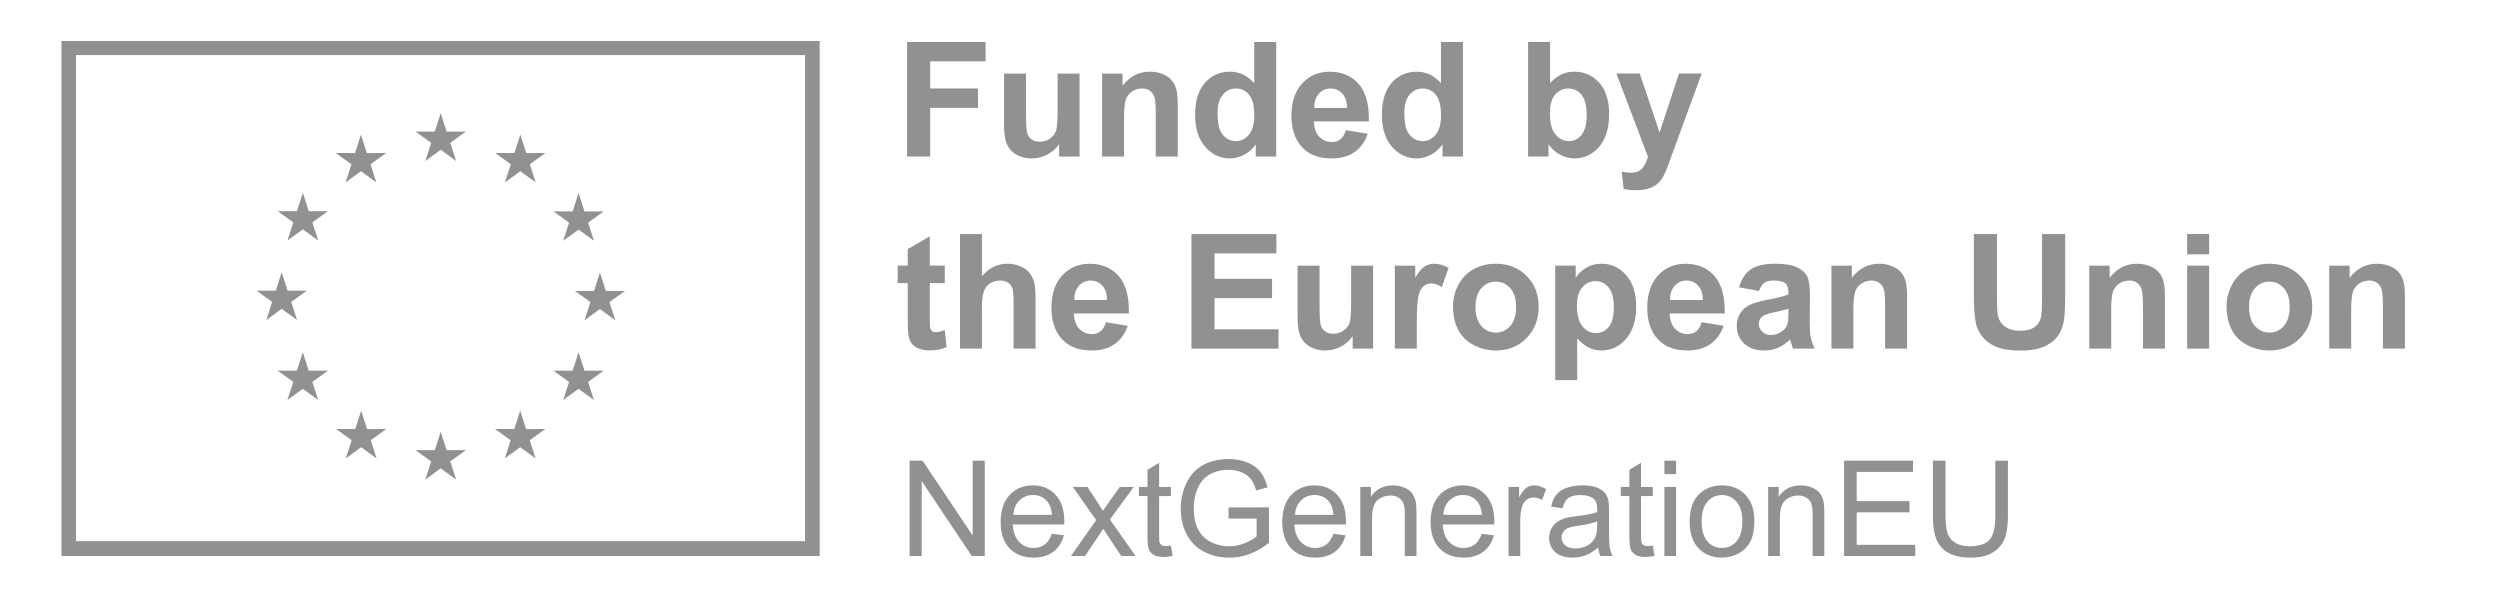 <svg width="122" height="30" viewBox="0 0 122 30" fill="none" xmlns="http://www.w3.org/2000/svg">
<path d="M44.389 27.134V22.48H45.021L47.466 26.134V22.48H48.057V27.134H47.425L44.98 23.477V27.134H44.389ZM51.33 26.049L51.921 26.122C51.828 26.467 51.655 26.734 51.403 26.925C51.151 27.116 50.83 27.211 50.438 27.211C49.945 27.211 49.553 27.059 49.263 26.757C48.975 26.452 48.831 26.025 48.831 25.477C48.831 24.91 48.978 24.47 49.27 24.156C49.562 23.843 49.941 23.686 50.406 23.686C50.857 23.686 51.226 23.84 51.511 24.147C51.797 24.454 51.94 24.885 51.94 25.442C51.94 25.476 51.939 25.527 51.937 25.595H49.422C49.443 25.965 49.548 26.249 49.736 26.445C49.925 26.642 50.16 26.741 50.441 26.741C50.651 26.741 50.83 26.686 50.978 26.576C51.126 26.466 51.244 26.29 51.33 26.049ZM49.454 25.125H51.337C51.311 24.841 51.239 24.628 51.121 24.486C50.939 24.266 50.703 24.156 50.413 24.156C50.15 24.156 49.929 24.244 49.749 24.42C49.571 24.595 49.473 24.83 49.454 25.125ZM52.261 27.134L53.493 25.382L52.353 23.762H53.067L53.585 24.553C53.682 24.703 53.761 24.829 53.82 24.931C53.913 24.791 53.999 24.667 54.077 24.559L54.645 23.762H55.328L54.163 25.35L55.417 27.134H54.715L54.023 26.087L53.839 25.804L52.953 27.134H52.261ZM57.141 26.623L57.224 27.128C57.063 27.162 56.919 27.179 56.792 27.179C56.584 27.179 56.423 27.146 56.309 27.081C56.195 27.015 56.114 26.929 56.068 26.823C56.021 26.715 55.998 26.49 55.998 26.147V24.207H55.579V23.762H55.998V22.927L56.566 22.584V23.762H57.141V24.207H56.566V26.179C56.566 26.342 56.576 26.447 56.595 26.493C56.616 26.54 56.649 26.577 56.693 26.604C56.74 26.632 56.806 26.645 56.89 26.645C56.954 26.645 57.037 26.638 57.141 26.623ZM59.954 25.309V24.763L61.926 24.759V26.487C61.623 26.728 61.311 26.91 60.989 27.033C60.668 27.154 60.337 27.214 59.999 27.214C59.541 27.214 59.126 27.116 58.751 26.922C58.378 26.725 58.097 26.441 57.906 26.071C57.716 25.7 57.62 25.287 57.62 24.829C57.62 24.376 57.715 23.954 57.903 23.562C58.094 23.169 58.367 22.877 58.722 22.686C59.078 22.495 59.487 22.4 59.951 22.4C60.288 22.4 60.591 22.455 60.862 22.565C61.135 22.673 61.349 22.825 61.504 23.019C61.658 23.214 61.776 23.468 61.856 23.782L61.301 23.934C61.231 23.697 61.144 23.511 61.04 23.375C60.937 23.24 60.788 23.132 60.596 23.051C60.403 22.969 60.189 22.927 59.954 22.927C59.673 22.927 59.429 22.971 59.224 23.058C59.019 23.142 58.852 23.254 58.725 23.394C58.601 23.534 58.503 23.687 58.433 23.855C58.315 24.142 58.255 24.455 58.255 24.791C58.255 25.206 58.326 25.553 58.468 25.833C58.612 26.112 58.821 26.32 59.094 26.455C59.367 26.59 59.657 26.658 59.964 26.658C60.23 26.658 60.491 26.607 60.745 26.506C60.999 26.402 61.191 26.292 61.323 26.176V25.309H59.954ZM65.073 26.049L65.663 26.122C65.57 26.467 65.398 26.734 65.146 26.925C64.894 27.116 64.572 27.211 64.18 27.211C63.687 27.211 63.296 27.059 63.006 26.757C62.718 26.452 62.574 26.025 62.574 25.477C62.574 24.91 62.72 24.47 63.012 24.156C63.304 23.843 63.683 23.686 64.149 23.686C64.6 23.686 64.968 23.84 65.254 24.147C65.54 24.454 65.682 24.885 65.682 25.442C65.682 25.476 65.681 25.527 65.679 25.595H63.164C63.186 25.965 63.29 26.249 63.479 26.445C63.667 26.642 63.902 26.741 64.184 26.741C64.393 26.741 64.572 26.686 64.72 26.576C64.868 26.466 64.986 26.29 65.073 26.049ZM63.196 25.125H65.079C65.054 24.841 64.982 24.628 64.863 24.486C64.681 24.266 64.445 24.156 64.155 24.156C63.893 24.156 63.671 24.244 63.491 24.42C63.314 24.595 63.215 24.83 63.196 25.125ZM66.384 27.134V23.762H66.898V24.242C67.146 23.872 67.504 23.686 67.972 23.686C68.175 23.686 68.361 23.723 68.531 23.797C68.702 23.869 68.83 23.965 68.915 24.083C68.999 24.202 69.059 24.343 69.093 24.505C69.114 24.611 69.124 24.797 69.124 25.061V27.134H68.553V25.083C68.553 24.851 68.531 24.677 68.486 24.563C68.442 24.446 68.362 24.354 68.248 24.286C68.136 24.216 68.003 24.182 67.851 24.182C67.608 24.182 67.397 24.259 67.219 24.413C67.043 24.568 66.956 24.861 66.956 25.293V27.134H66.384ZM72.312 26.049L72.903 26.122C72.81 26.467 72.637 26.734 72.385 26.925C72.133 27.116 71.812 27.211 71.42 27.211C70.927 27.211 70.535 27.059 70.245 26.757C69.957 26.452 69.813 26.025 69.813 25.477C69.813 24.91 69.959 24.47 70.251 24.156C70.544 23.843 70.922 23.686 71.388 23.686C71.839 23.686 72.207 23.84 72.493 24.147C72.779 24.454 72.922 24.885 72.922 25.442C72.922 25.476 72.921 25.527 72.919 25.595H70.404C70.425 25.965 70.53 26.249 70.718 26.445C70.907 26.642 71.142 26.741 71.423 26.741C71.633 26.741 71.812 26.686 71.96 26.576C72.108 26.466 72.225 26.29 72.312 26.049ZM70.436 25.125H72.319C72.293 24.841 72.221 24.628 72.103 24.486C71.921 24.266 71.685 24.156 71.394 24.156C71.132 24.156 70.911 24.244 70.731 24.42C70.553 24.595 70.455 24.83 70.436 25.125ZM73.617 27.134V23.762H74.132V24.274C74.263 24.035 74.383 23.877 74.494 23.8C74.606 23.724 74.728 23.686 74.862 23.686C75.055 23.686 75.25 23.748 75.449 23.87L75.252 24.401C75.113 24.318 74.973 24.277 74.833 24.277C74.708 24.277 74.596 24.315 74.497 24.391C74.397 24.465 74.326 24.569 74.284 24.702C74.221 24.905 74.189 25.128 74.189 25.369V27.134H73.617ZM77.99 26.719C77.778 26.898 77.573 27.026 77.377 27.1C77.182 27.174 76.972 27.211 76.748 27.211C76.377 27.211 76.093 27.121 75.894 26.941C75.695 26.759 75.595 26.527 75.595 26.245C75.595 26.08 75.632 25.93 75.707 25.795C75.783 25.657 75.881 25.547 76.002 25.464C76.125 25.382 76.262 25.319 76.415 25.277C76.527 25.247 76.696 25.219 76.923 25.191C77.384 25.136 77.724 25.071 77.942 24.994C77.944 24.916 77.945 24.866 77.945 24.845C77.945 24.612 77.891 24.448 77.783 24.353C77.637 24.224 77.42 24.159 77.132 24.159C76.863 24.159 76.664 24.207 76.535 24.302C76.408 24.395 76.314 24.561 76.253 24.801L75.694 24.724C75.745 24.485 75.828 24.293 75.945 24.147C76.061 23.998 76.229 23.885 76.45 23.807C76.67 23.727 76.925 23.686 77.215 23.686C77.503 23.686 77.737 23.72 77.916 23.788C78.096 23.856 78.229 23.941 78.313 24.045C78.398 24.147 78.457 24.276 78.491 24.432C78.51 24.53 78.52 24.706 78.52 24.959V25.722C78.52 26.253 78.531 26.589 78.555 26.731C78.58 26.871 78.629 27.005 78.701 27.134H78.104C78.044 27.016 78.006 26.877 77.99 26.719ZM77.942 25.442C77.734 25.527 77.423 25.599 77.008 25.658C76.773 25.692 76.607 25.73 76.51 25.772C76.412 25.815 76.337 25.877 76.284 25.96C76.231 26.04 76.205 26.13 76.205 26.23C76.205 26.382 76.262 26.509 76.376 26.611C76.493 26.712 76.662 26.763 76.885 26.763C77.105 26.763 77.3 26.715 77.472 26.62C77.643 26.523 77.769 26.39 77.85 26.223C77.911 26.094 77.942 25.904 77.942 25.652V25.442ZM80.657 26.623L80.739 27.128C80.578 27.162 80.434 27.179 80.307 27.179C80.1 27.179 79.939 27.146 79.825 27.081C79.71 27.015 79.63 26.929 79.583 26.823C79.537 26.715 79.514 26.49 79.514 26.147V24.207H79.094V23.762H79.514V22.927L80.082 22.584V23.762H80.657V24.207H80.082V26.179C80.082 26.342 80.091 26.447 80.111 26.493C80.132 26.54 80.165 26.577 80.209 26.604C80.255 26.632 80.321 26.645 80.406 26.645C80.469 26.645 80.553 26.638 80.657 26.623ZM81.222 23.137V22.48H81.793V23.137H81.222ZM81.222 27.134V23.762H81.793V27.134H81.222ZM82.454 25.448C82.454 24.824 82.627 24.361 82.975 24.061C83.264 23.811 83.618 23.686 84.035 23.686C84.499 23.686 84.878 23.839 85.172 24.143C85.466 24.446 85.613 24.865 85.613 25.401C85.613 25.835 85.547 26.177 85.416 26.426C85.287 26.674 85.098 26.867 84.848 27.004C84.6 27.142 84.329 27.211 84.035 27.211C83.563 27.211 83.181 27.059 82.889 26.757C82.599 26.454 82.454 26.018 82.454 25.448ZM83.041 25.448C83.041 25.88 83.135 26.204 83.324 26.42C83.512 26.634 83.749 26.741 84.035 26.741C84.319 26.741 84.555 26.633 84.743 26.417C84.931 26.201 85.026 25.872 85.026 25.429C85.026 25.012 84.93 24.697 84.74 24.483C84.552 24.267 84.317 24.159 84.035 24.159C83.749 24.159 83.512 24.266 83.324 24.48C83.135 24.694 83.041 25.017 83.041 25.448ZM86.286 27.134V23.762H86.801V24.242C87.048 23.872 87.406 23.686 87.874 23.686C88.077 23.686 88.263 23.723 88.433 23.797C88.604 23.869 88.732 23.965 88.817 24.083C88.902 24.202 88.961 24.343 88.995 24.505C89.016 24.611 89.026 24.797 89.026 25.061V27.134H88.455V25.083C88.455 24.851 88.433 24.677 88.388 24.563C88.344 24.446 88.264 24.354 88.15 24.286C88.038 24.216 87.906 24.182 87.753 24.182C87.51 24.182 87.299 24.259 87.121 24.413C86.946 24.568 86.858 24.861 86.858 25.293V27.134H86.286ZM89.992 27.134V22.48H93.358V23.029H90.608V24.455H93.183V25.001H90.608V26.585H93.465V27.134H89.992ZM97.371 22.48H97.987V25.169C97.987 25.637 97.934 26.008 97.828 26.284C97.722 26.559 97.531 26.783 97.254 26.957C96.978 27.128 96.616 27.214 96.168 27.214C95.731 27.214 95.375 27.139 95.097 26.988C94.82 26.838 94.622 26.621 94.504 26.337C94.385 26.052 94.326 25.662 94.326 25.169V22.48H94.942V25.166C94.942 25.57 94.979 25.869 95.053 26.061C95.129 26.252 95.258 26.399 95.44 26.503C95.625 26.606 95.849 26.658 96.114 26.658C96.567 26.658 96.889 26.556 97.082 26.35C97.275 26.145 97.371 25.75 97.371 25.166V22.48Z" fill="#919191"></path>
<path d="M44.265 7.64V2.049H48.097V2.994H45.393V4.318H47.727V5.263H45.393V7.639H44.264L44.265 7.64Z" fill="#919191"></path>
<path d="M51.686 7.641V7.034C51.539 7.25 51.344 7.421 51.105 7.545C50.865 7.67 50.611 7.732 50.343 7.732C50.076 7.732 49.827 7.672 49.611 7.553C49.396 7.434 49.239 7.266 49.143 7.05C49.046 6.834 48.998 6.535 48.998 6.154V3.591H50.069V5.452C50.069 6.022 50.089 6.371 50.129 6.499C50.169 6.628 50.24 6.73 50.345 6.804C50.449 6.879 50.582 6.916 50.742 6.916C50.925 6.916 51.089 6.866 51.234 6.766C51.38 6.665 51.478 6.54 51.532 6.392C51.585 6.244 51.612 5.879 51.612 5.3V3.591H52.682V7.641H51.687H51.686Z" fill="#919191"></path>
<path d="M57.474 7.64H56.402V5.574C56.402 5.137 56.379 4.854 56.333 4.726C56.287 4.597 56.213 4.498 56.109 4.426C56.006 4.355 55.883 4.319 55.737 4.319C55.552 4.319 55.385 4.369 55.238 4.471C55.091 4.573 54.989 4.708 54.935 4.875C54.881 5.042 54.853 5.353 54.853 5.806V7.64H53.782V3.591H54.778V4.185C55.131 3.727 55.576 3.498 56.112 3.498C56.349 3.498 56.565 3.541 56.761 3.625C56.957 3.71 57.105 3.819 57.205 3.951C57.306 4.084 57.376 4.233 57.415 4.401C57.453 4.569 57.474 4.809 57.474 5.121V7.638V7.64Z" fill="#919191"></path>
<path d="M62.276 7.64H61.281V7.046C61.115 7.278 60.921 7.45 60.696 7.562C60.471 7.675 60.244 7.732 60.015 7.732C59.551 7.732 59.151 7.544 58.82 7.169C58.488 6.794 58.322 6.272 58.322 5.6C58.322 4.929 58.484 4.392 58.807 4.034C59.13 3.677 59.538 3.498 60.031 3.498C60.484 3.498 60.876 3.686 61.205 4.062V2.049H62.278V7.639L62.276 7.64ZM59.417 5.528C59.417 5.96 59.477 6.273 59.596 6.466C59.769 6.745 60.01 6.886 60.32 6.886C60.566 6.886 60.776 6.781 60.949 6.571C61.122 6.362 61.208 6.048 61.208 5.631C61.208 5.166 61.125 4.831 60.956 4.626C60.788 4.421 60.574 4.319 60.312 4.319C60.05 4.319 59.845 4.42 59.672 4.622C59.5 4.825 59.414 5.127 59.414 5.528H59.417Z" fill="#919191"></path>
<path d="M65.678 6.351L66.746 6.53C66.608 6.922 66.393 7.219 66.096 7.425C65.799 7.63 65.429 7.732 64.984 7.732C64.28 7.732 63.758 7.501 63.421 7.042C63.153 6.674 63.021 6.208 63.021 5.647C63.021 4.976 63.196 4.45 63.547 4.07C63.897 3.69 64.341 3.5 64.877 3.5C65.479 3.5 65.954 3.698 66.303 4.097C66.651 4.495 66.817 5.104 66.802 5.925H64.117C64.125 6.242 64.211 6.49 64.376 6.666C64.542 6.842 64.747 6.931 64.995 6.931C65.163 6.931 65.303 6.884 65.418 6.793C65.534 6.702 65.62 6.554 65.678 6.351ZM65.739 5.268C65.731 4.958 65.651 4.723 65.498 4.561C65.344 4.4 65.16 4.319 64.94 4.319C64.706 4.319 64.513 4.404 64.361 4.575C64.208 4.745 64.133 4.976 64.136 5.268H65.737H65.739Z" fill="#919191"></path>
<path d="M71.39 7.64H70.395V7.046C70.229 7.278 70.034 7.45 69.809 7.562C69.585 7.675 69.358 7.732 69.129 7.732C68.665 7.732 68.265 7.544 67.934 7.169C67.602 6.794 67.436 6.272 67.436 5.6C67.436 4.929 67.597 4.392 67.921 4.034C68.243 3.677 68.651 3.498 69.145 3.498C69.598 3.498 69.99 3.686 70.319 4.062V2.049H71.391V7.639L71.39 7.64ZM68.531 5.528C68.531 5.96 68.59 6.273 68.71 6.466C68.883 6.745 69.124 6.886 69.434 6.886C69.68 6.886 69.89 6.781 70.062 6.571C70.236 6.362 70.322 6.048 70.322 5.631C70.322 5.166 70.238 4.831 70.07 4.626C69.902 4.421 69.688 4.319 69.426 4.319C69.163 4.319 68.958 4.42 68.786 4.622C68.614 4.825 68.528 5.127 68.528 5.528H68.531Z" fill="#919191"></path>
<path d="M74.571 7.64V2.049H75.643V4.062C75.974 3.686 76.365 3.498 76.817 3.498C77.311 3.498 77.719 3.677 78.042 4.034C78.365 4.392 78.526 4.904 78.526 5.573C78.526 6.241 78.362 6.797 78.032 7.17C77.703 7.544 77.303 7.73 76.833 7.73C76.601 7.73 76.374 7.672 76.149 7.557C75.924 7.442 75.729 7.27 75.568 7.043V7.638H74.572L74.571 7.64ZM75.635 5.528C75.635 5.947 75.701 6.257 75.834 6.458C76.019 6.743 76.265 6.886 76.574 6.886C76.811 6.886 77.012 6.785 77.179 6.583C77.345 6.38 77.429 6.062 77.429 5.627C77.429 5.164 77.345 4.83 77.177 4.626C77.009 4.421 76.795 4.319 76.533 4.319C76.27 4.319 76.063 4.418 75.892 4.618C75.721 4.818 75.636 5.121 75.636 5.528H75.635Z" fill="#919191"></path>
<path d="M78.88 3.59H80.02L80.989 6.465L81.934 3.59H83.043L81.613 7.487L81.358 8.192C81.264 8.429 81.174 8.609 81.089 8.734C81.004 8.858 80.906 8.959 80.795 9.037C80.684 9.115 80.549 9.174 80.388 9.218C80.226 9.262 80.043 9.283 79.841 9.283C79.638 9.283 79.433 9.262 79.235 9.218L79.139 8.379C79.308 8.412 79.458 8.428 79.593 8.428C79.842 8.428 80.026 8.355 80.147 8.208C80.266 8.063 80.357 7.876 80.421 7.65L78.88 3.588V3.59Z" fill="#919191"></path>
<path d="M46.106 12.962V13.816H45.374V15.448C45.374 15.779 45.381 15.971 45.395 16.025C45.41 16.079 45.442 16.124 45.491 16.16C45.54 16.196 45.601 16.213 45.672 16.213C45.771 16.213 45.914 16.178 46.104 16.11L46.195 16.941C45.946 17.048 45.664 17.101 45.348 17.101C45.155 17.101 44.98 17.068 44.825 17.005C44.67 16.94 44.556 16.856 44.483 16.753C44.411 16.65 44.36 16.511 44.333 16.336C44.31 16.212 44.298 15.96 44.298 15.581V13.816H43.806V12.962H44.298V12.157L45.373 11.532V12.962H46.105H46.106Z" fill="#919191"></path>
<path d="M47.919 11.421V13.476C48.264 13.073 48.677 12.87 49.158 12.87C49.404 12.87 49.626 12.916 49.825 13.008C50.023 13.099 50.173 13.217 50.273 13.359C50.374 13.502 50.443 13.659 50.48 13.831C50.517 14.005 50.536 14.272 50.536 14.636V17.012H49.463V14.873C49.463 14.448 49.444 14.179 49.403 14.064C49.361 13.95 49.29 13.859 49.187 13.791C49.084 13.724 48.955 13.691 48.8 13.691C48.623 13.691 48.464 13.735 48.324 13.821C48.183 13.907 48.081 14.038 48.017 14.211C47.952 14.386 47.919 14.643 47.919 14.983V17.012H46.848V11.422H47.919V11.421Z" fill="#919191"></path>
<path d="M53.966 15.723L55.035 15.902C54.897 16.294 54.681 16.592 54.385 16.797C54.088 17.002 53.718 17.104 53.273 17.104C52.569 17.104 52.047 16.874 51.709 16.414C51.442 16.046 51.31 15.581 51.31 15.019C51.31 14.348 51.484 13.822 51.835 13.443C52.186 13.063 52.629 12.872 53.166 12.872C53.768 12.872 54.243 13.071 54.591 13.469C54.939 13.867 55.106 14.476 55.09 15.297H52.406C52.414 15.615 52.5 15.862 52.665 16.038C52.831 16.215 53.036 16.303 53.283 16.303C53.451 16.303 53.592 16.257 53.707 16.166C53.822 16.074 53.908 15.926 53.966 15.723ZM54.027 14.641C54.019 14.331 53.94 14.095 53.786 13.934C53.633 13.772 53.449 13.691 53.229 13.691C52.995 13.691 52.801 13.776 52.649 13.947C52.497 14.118 52.422 14.348 52.424 14.641H54.026H54.027Z" fill="#919191"></path>
<path d="M58.142 17.012V11.422H62.287V12.367H59.27V13.606H62.076V14.549H59.27V16.07H62.392V17.012H58.141H58.142Z" fill="#919191"></path>
<path d="M66.01 17.012V16.406C65.863 16.622 65.668 16.793 65.429 16.917C65.189 17.041 64.935 17.104 64.668 17.104C64.4 17.104 64.151 17.044 63.936 16.925C63.72 16.806 63.564 16.638 63.467 16.422C63.37 16.206 63.323 15.907 63.323 15.526V12.963H64.394V14.824C64.394 15.393 64.413 15.743 64.453 15.871C64.493 16 64.564 16.102 64.669 16.176C64.774 16.251 64.906 16.288 65.066 16.288C65.249 16.288 65.413 16.238 65.559 16.137C65.704 16.037 65.802 15.912 65.856 15.764C65.909 15.616 65.936 15.25 65.936 14.672V12.963H67.007V17.012H66.011H66.01Z" fill="#919191"></path>
<path d="M69.141 17.013H68.069V12.963H69.064V13.539C69.235 13.268 69.387 13.088 69.524 13.002C69.66 12.916 69.814 12.872 69.987 12.872C70.231 12.872 70.466 12.94 70.692 13.075L70.36 14.009C70.18 13.893 70.012 13.833 69.857 13.833C69.702 13.833 69.581 13.874 69.476 13.957C69.371 14.04 69.289 14.189 69.23 14.405C69.17 14.621 69.14 15.073 69.14 15.763V17.014L69.141 17.013Z" fill="#919191"></path>
<path d="M70.907 14.93C70.907 14.574 70.995 14.23 71.171 13.896C71.347 13.563 71.594 13.308 71.916 13.134C72.238 12.958 72.596 12.87 72.993 12.87C73.606 12.87 74.108 13.069 74.5 13.467C74.892 13.866 75.088 14.367 75.088 14.975C75.088 15.583 74.89 16.096 74.495 16.499C74.099 16.901 73.601 17.104 73.001 17.104C72.631 17.104 72.276 17.02 71.94 16.852C71.603 16.684 71.347 16.438 71.171 16.115C70.996 15.79 70.907 15.396 70.907 14.93ZM72.005 14.987C72.005 15.388 72.1 15.696 72.29 15.91C72.481 16.123 72.717 16.23 72.996 16.23C73.275 16.23 73.51 16.123 73.7 15.91C73.89 15.696 73.985 15.385 73.985 14.979C73.985 14.573 73.89 14.277 73.7 14.064C73.511 13.851 73.277 13.744 72.996 13.744C72.716 13.744 72.481 13.851 72.29 14.064C72.1 14.277 72.005 14.586 72.005 14.987Z" fill="#919191"></path>
<path d="M75.894 12.962H76.894V13.556C77.024 13.352 77.198 13.188 77.419 13.06C77.641 12.933 77.885 12.869 78.156 12.869C78.625 12.869 79.025 13.053 79.353 13.422C79.682 13.792 79.846 14.304 79.846 14.963C79.846 15.622 79.68 16.165 79.351 16.54C79.02 16.914 78.62 17.102 78.149 17.102C77.925 17.102 77.723 17.057 77.541 16.969C77.36 16.88 77.168 16.728 76.967 16.511V18.55H75.894V12.96V12.962ZM76.955 14.918C76.955 15.373 77.045 15.71 77.225 15.927C77.405 16.144 77.626 16.253 77.884 16.253C78.142 16.253 78.341 16.153 78.506 15.953C78.672 15.754 78.754 15.427 78.754 14.971C78.754 14.546 78.669 14.231 78.498 14.026C78.328 13.819 78.117 13.717 77.866 13.717C77.614 13.717 77.386 13.818 77.213 14.021C77.04 14.223 76.954 14.522 76.954 14.918H76.955Z" fill="#919191"></path>
<path d="M83.041 15.723L84.11 15.902C83.972 16.294 83.756 16.592 83.46 16.797C83.163 17.002 82.793 17.104 82.348 17.104C81.644 17.104 81.122 16.874 80.784 16.414C80.517 16.046 80.385 15.581 80.385 15.019C80.385 14.348 80.559 13.822 80.91 13.443C81.261 13.063 81.704 12.872 82.241 12.872C82.843 12.872 83.318 13.071 83.666 13.469C84.014 13.867 84.181 14.476 84.165 15.297H81.481C81.489 15.615 81.575 15.862 81.74 16.038C81.906 16.215 82.111 16.303 82.359 16.303C82.527 16.303 82.667 16.257 82.782 16.166C82.897 16.074 82.983 15.926 83.041 15.723ZM83.102 14.641C83.094 14.331 83.015 14.095 82.862 13.934C82.708 13.772 82.524 13.691 82.304 13.691C82.07 13.691 81.877 13.776 81.724 13.947C81.572 14.118 81.497 14.348 81.499 14.641H83.101H83.102Z" fill="#919191"></path>
<path d="M85.84 14.198L84.867 14.022C84.976 13.63 85.164 13.34 85.43 13.152C85.698 12.964 86.094 12.87 86.621 12.87C87.098 12.87 87.454 12.927 87.689 13.04C87.923 13.152 88.087 13.296 88.183 13.47C88.278 13.645 88.326 13.964 88.326 14.43L88.314 15.681C88.314 16.037 88.331 16.299 88.365 16.468C88.4 16.638 88.463 16.819 88.558 17.012H87.498C87.47 16.941 87.436 16.836 87.395 16.696C87.378 16.632 87.365 16.59 87.356 16.57C87.174 16.747 86.978 16.881 86.769 16.97C86.56 17.059 86.337 17.104 86.102 17.104C85.685 17.104 85.356 16.991 85.115 16.765C84.876 16.538 84.755 16.252 84.755 15.907C84.755 15.678 84.81 15.474 84.919 15.295C85.029 15.117 85.182 14.979 85.379 14.884C85.576 14.788 85.859 14.705 86.231 14.633C86.732 14.54 87.08 14.452 87.273 14.37V14.263C87.273 14.056 87.223 13.911 87.121 13.822C87.019 13.735 86.827 13.691 86.545 13.691C86.355 13.691 86.206 13.728 86.099 13.803C85.992 13.879 85.906 14.01 85.84 14.198ZM87.273 15.066C87.135 15.113 86.918 15.167 86.621 15.23C86.323 15.294 86.128 15.356 86.037 15.417C85.896 15.516 85.828 15.642 85.828 15.794C85.828 15.947 85.883 16.074 85.996 16.184C86.107 16.293 86.25 16.348 86.423 16.348C86.617 16.348 86.801 16.284 86.977 16.157C87.106 16.061 87.191 15.943 87.232 15.802C87.26 15.711 87.275 15.536 87.275 15.28V15.066H87.273Z" fill="#919191"></path>
<path d="M93.066 17.012H91.994V14.946C91.994 14.509 91.971 14.226 91.925 14.097C91.879 13.969 91.804 13.87 91.701 13.798C91.598 13.727 91.475 13.691 91.329 13.691C91.144 13.691 90.977 13.741 90.83 13.843C90.683 13.945 90.581 14.08 90.527 14.247C90.473 14.414 90.445 14.725 90.445 15.178V17.012H89.374V12.963H90.37V13.557C90.723 13.099 91.168 12.87 91.704 12.87C91.941 12.87 92.156 12.913 92.353 12.997C92.548 13.082 92.697 13.191 92.797 13.323C92.898 13.455 92.968 13.605 93.006 13.773C93.045 13.941 93.066 14.181 93.066 14.493V17.01V17.012Z" fill="#919191"></path>
<path d="M96.323 11.421H97.452V14.448C97.452 14.929 97.466 15.24 97.494 15.383C97.542 15.612 97.657 15.796 97.84 15.933C98.021 16.072 98.27 16.141 98.585 16.141C98.9 16.141 99.146 16.076 99.309 15.945C99.472 15.814 99.57 15.654 99.603 15.463C99.636 15.273 99.653 14.956 99.653 14.514V11.422H100.782V14.358C100.782 15.029 100.752 15.503 100.691 15.781C100.63 16.058 100.518 16.292 100.354 16.483C100.189 16.673 99.97 16.826 99.696 16.938C99.422 17.05 99.063 17.108 98.621 17.108C98.087 17.108 97.682 17.045 97.406 16.922C97.13 16.799 96.912 16.639 96.752 16.442C96.591 16.244 96.486 16.038 96.435 15.822C96.361 15.502 96.324 15.029 96.324 14.403V11.421H96.323Z" fill="#919191"></path>
<path d="M105.647 17.012H104.575V14.946C104.575 14.509 104.553 14.226 104.506 14.097C104.46 13.969 104.386 13.87 104.283 13.798C104.179 13.727 104.056 13.691 103.911 13.691C103.725 13.691 103.559 13.741 103.412 13.843C103.265 13.945 103.163 14.08 103.109 14.247C103.054 14.414 103.026 14.725 103.026 15.178V17.012H101.956V12.963H102.951V13.557C103.304 13.099 103.749 12.87 104.285 12.87C104.522 12.87 104.738 12.913 104.934 12.997C105.13 13.082 105.278 13.191 105.379 13.323C105.479 13.455 105.55 13.605 105.588 13.773C105.626 13.941 105.647 14.181 105.647 14.493V17.01V17.012Z" fill="#919191"></path>
<path d="M106.734 12.412V11.421H107.806V12.412H106.734ZM106.734 17.012V12.963H107.806V17.012H106.734Z" fill="#919191"></path>
<path d="M108.656 14.93C108.656 14.574 108.744 14.23 108.92 13.896C109.096 13.563 109.343 13.308 109.665 13.134C109.987 12.958 110.345 12.87 110.742 12.87C111.355 12.87 111.857 13.069 112.249 13.467C112.641 13.866 112.837 14.367 112.837 14.975C112.837 15.583 112.639 16.096 112.244 16.499C111.848 16.901 111.35 17.104 110.75 17.104C110.38 17.104 110.025 17.02 109.689 16.852C109.353 16.684 109.096 16.438 108.92 16.115C108.745 15.79 108.656 15.396 108.656 14.93ZM109.755 14.987C109.755 15.388 109.85 15.696 110.041 15.91C110.232 16.123 110.467 16.23 110.746 16.23C111.026 16.23 111.26 16.123 111.451 15.91C111.64 15.696 111.735 15.385 111.735 14.979C111.735 14.573 111.64 14.277 111.451 14.064C111.261 13.851 111.027 13.744 110.746 13.744C110.466 13.744 110.232 13.851 110.041 14.064C109.85 14.277 109.755 14.586 109.755 14.987Z" fill="#919191"></path>
<path d="M117.358 17.012H116.286V14.946C116.286 14.509 116.263 14.226 116.217 14.097C116.171 13.969 116.096 13.87 115.993 13.798C115.89 13.727 115.767 13.691 115.621 13.691C115.436 13.691 115.269 13.741 115.122 13.843C114.975 13.945 114.873 14.08 114.819 14.247C114.765 14.414 114.737 14.725 114.737 15.178V17.012H113.666V12.963H114.661V13.557C115.015 13.099 115.46 12.87 115.996 12.87C116.233 12.87 116.449 12.913 116.644 12.997C116.84 13.082 116.989 13.191 117.089 13.323C117.19 13.455 117.26 13.605 117.298 13.773C117.337 13.941 117.358 14.181 117.358 14.493V17.01V17.012Z" fill="#919191"></path>
<path d="M40 2V27.133H3V2H40ZM3.711 26.408H39.287V2.689H3.709V26.408H3.711Z" fill="#919191"></path>
<path d="M22.257 7.856L21.508 7.309L20.756 7.856L21.043 6.972L20.279 6.422H21.219L21.508 5.525L21.794 6.424L22.734 6.422L21.972 6.972L22.257 7.856Z" fill="#919191"></path>
<path d="M26.142 8.902L25.392 8.354L24.641 8.902L24.928 8.015L24.164 7.467H25.105L25.392 6.57L25.679 7.469L26.619 7.467L25.857 8.015L26.142 8.902Z" fill="#919191"></path>
<path d="M28.235 9.419L28.522 10.318L29.461 10.316L28.7 10.865L28.985 11.75L28.235 11.203L27.484 11.75L27.77 10.865L27.009 10.316H27.946L28.235 9.419Z" fill="#919191"></path>
<path d="M29.277 15.081L28.527 15.63L28.812 14.743L28.05 14.196H28.99L29.277 13.299L29.564 14.198L30.505 14.196L29.741 14.743L30.028 15.63L29.277 15.081Z" fill="#919191"></path>
<path d="M27.946 18.088L28.235 17.191L28.522 18.09L29.461 18.088L28.7 18.637L28.985 19.522L28.235 18.973L27.484 19.522L27.77 18.637L27.009 18.088H27.946Z" fill="#919191"></path>
<path d="M25.098 20.936L25.385 20.039L25.672 20.938L26.611 20.936L25.85 21.484L26.135 22.37L25.385 21.823L24.634 22.37L24.92 21.484L24.157 20.936H25.098Z" fill="#919191"></path>
<path d="M21.219 21.968L21.506 21.071L21.794 21.968H22.734L21.972 22.516L22.257 23.402L21.506 22.855L20.756 23.402L21.041 22.516L20.279 21.968H21.219Z" fill="#919191"></path>
<path d="M17.337 20.936L17.626 20.039L17.913 20.938L18.852 20.936L18.091 21.484L18.376 22.37L17.626 21.823L16.875 22.37L17.162 21.484L16.398 20.936H17.337Z" fill="#919191"></path>
<path d="M14.489 18.088L14.778 17.191L15.065 18.09L16.004 18.088L15.243 18.637L15.528 19.522L14.778 18.973L14.027 19.522L14.313 18.637L13.55 18.088H14.489Z" fill="#919191"></path>
<path d="M12.52 14.186H13.459L13.746 13.287L14.035 14.186H14.974L14.21 14.733L14.497 15.618L13.746 15.071L12.996 15.618L13.281 14.733L12.52 14.186Z" fill="#919191"></path>
<path d="M15.528 11.738L14.778 11.19L14.027 11.738L14.313 10.853L13.55 10.305H14.489L14.778 9.408L15.065 10.305H16.004L15.243 10.853L15.528 11.738Z" fill="#919191"></path>
<path d="M17.614 6.57L17.901 7.469L18.843 7.467L18.081 8.017L18.366 8.902L17.614 8.354L16.865 8.902L17.15 8.017L16.386 7.467H17.328L17.614 6.57Z" fill="#919191"></path>
</svg>
